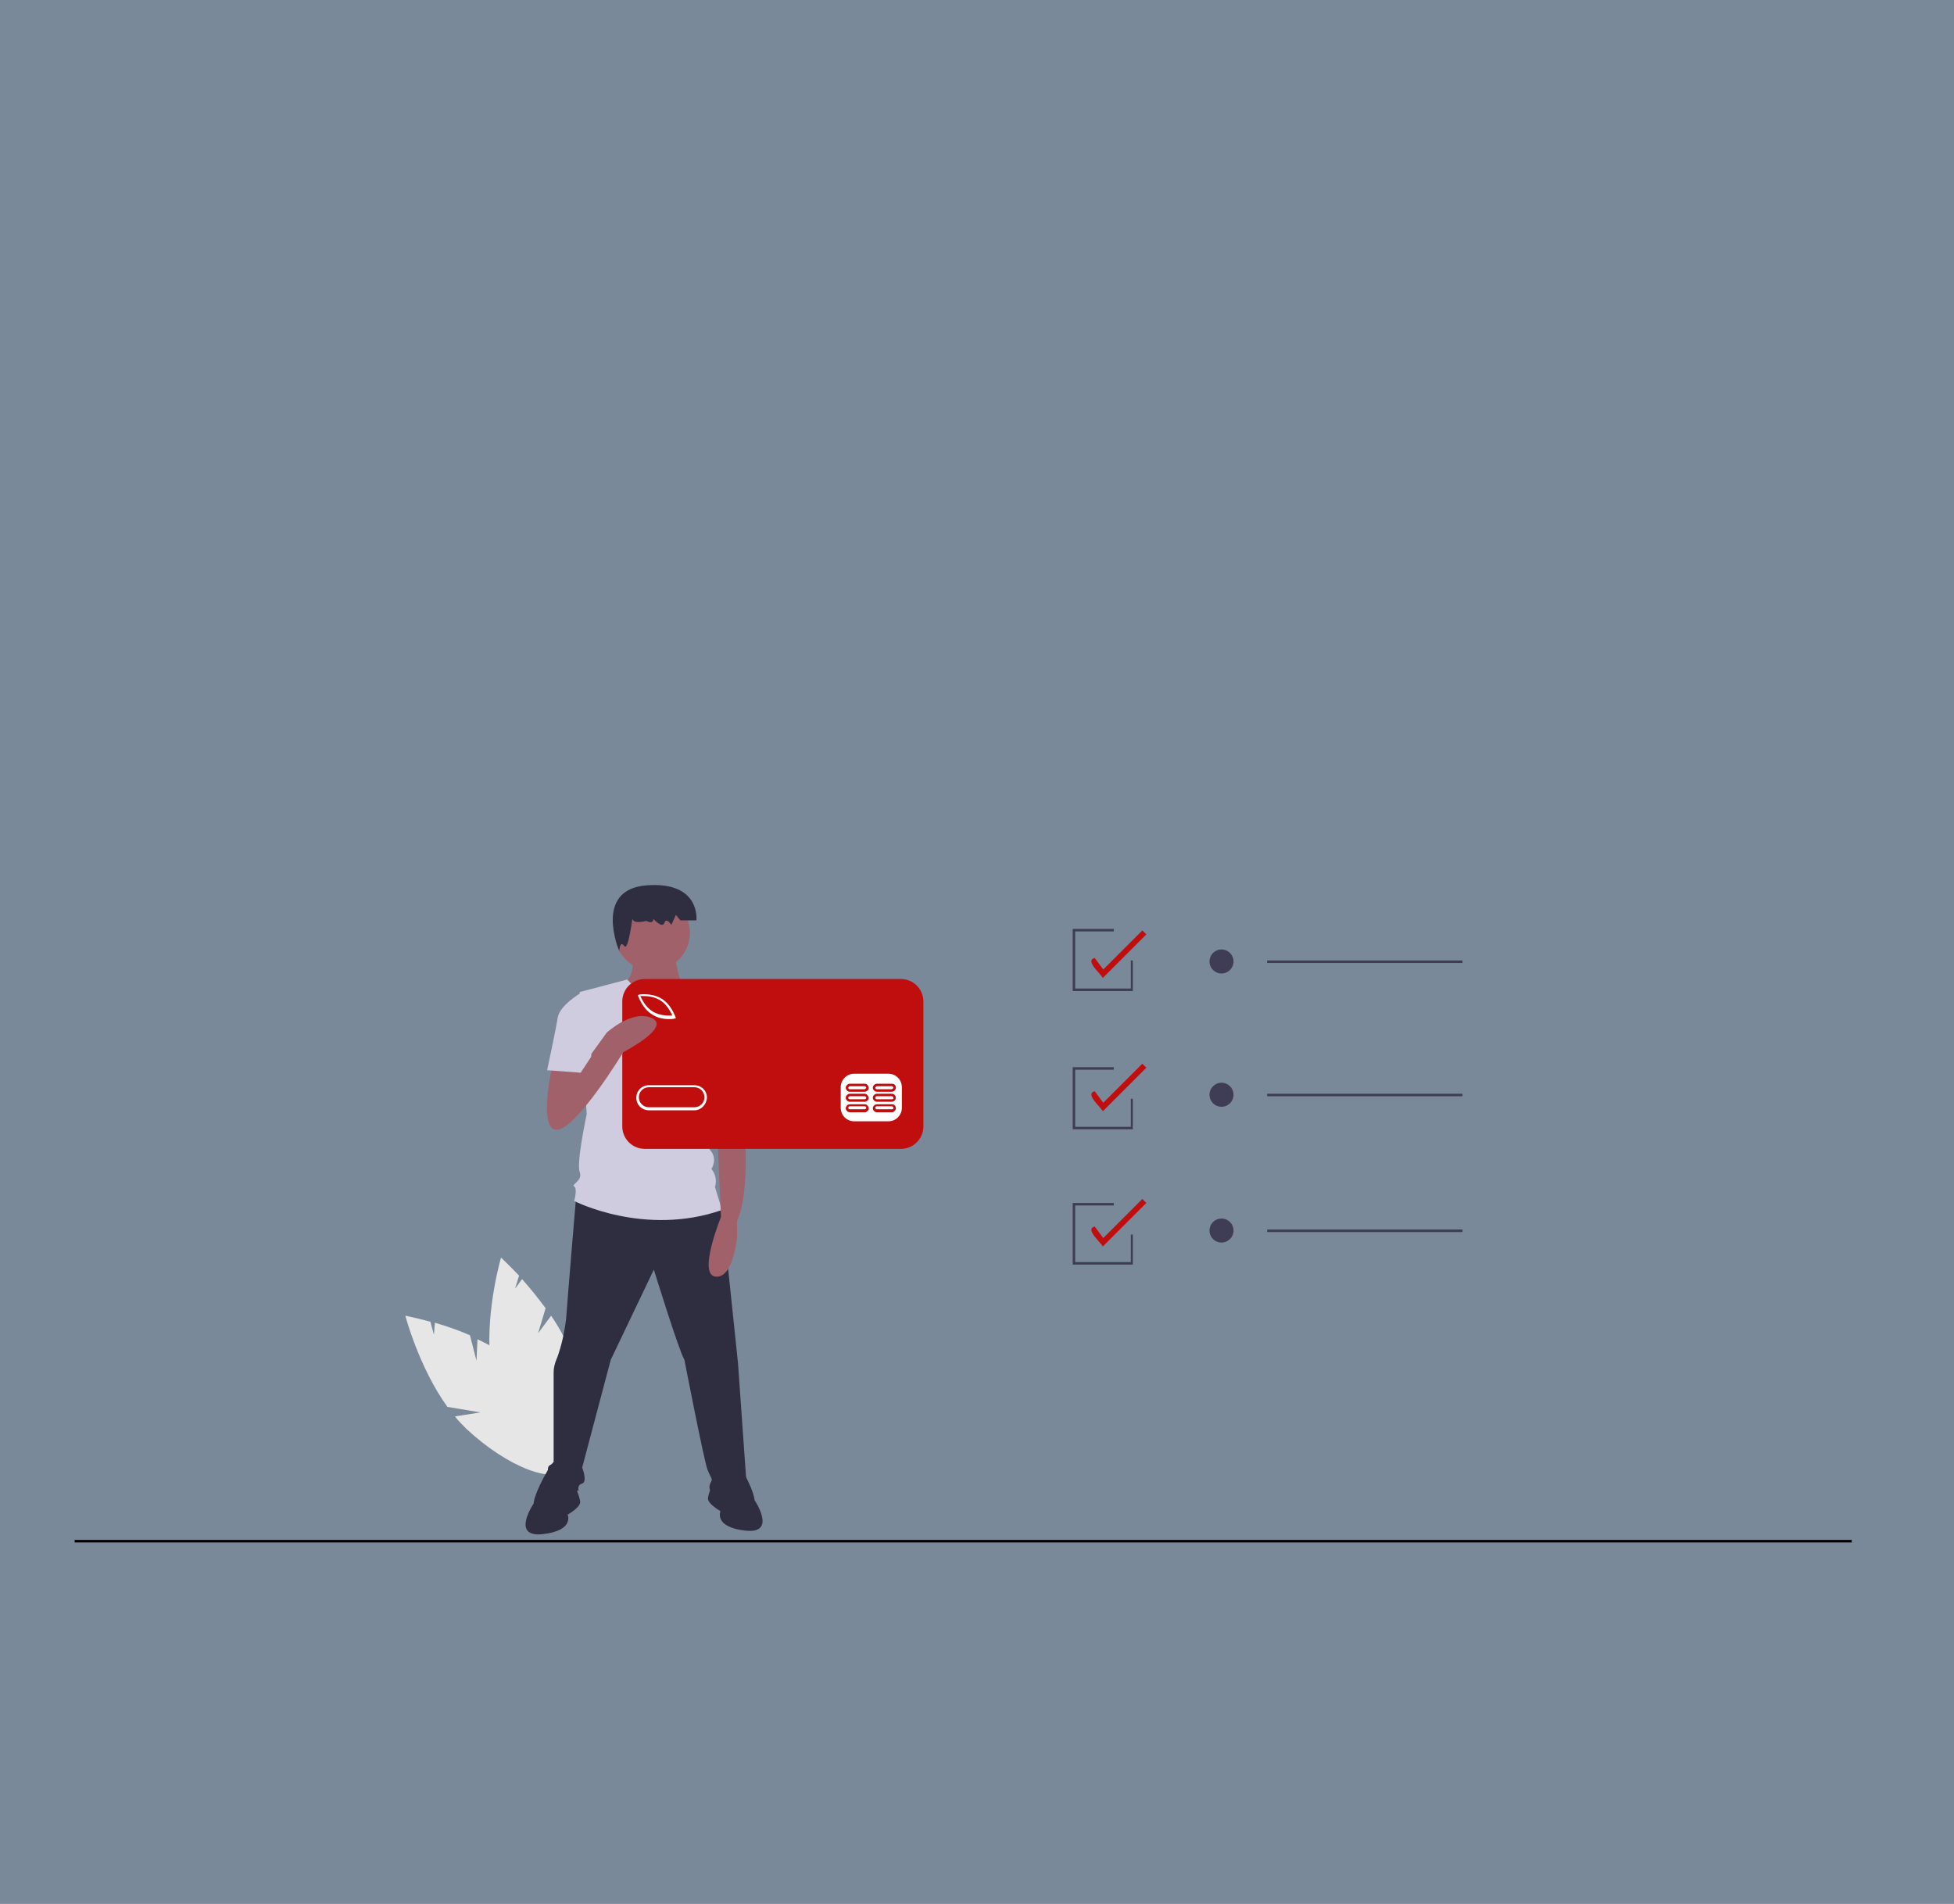 <?xml version="1.0" encoding="utf-8"?>
<!-- Generator: Adobe Illustrator 27.2.0, SVG Export Plug-In . SVG Version: 6.00 Build 0)  -->
<svg version="1.1" id="Layer_1" xmlns="http://www.w3.org/2000/svg" xmlns:xlink="http://www.w3.org/1999/xlink" x="0px" y="0px"
	 viewBox="0 0 390 380" style="enable-background:new 0 0 390 380;" xml:space="preserve">
<rect x="0" y="0" width="390" height="380" fill="#808080" stroke="none"/>
<style type="text/css">
	.st0{opacity:0.2;fill:#66B0FF;enable-background:new    ;}
	.st1{fill:none;stroke:#000000;stroke-width:0.5;stroke-miterlimit:10;}
	.st2{fill:#E6E6E6;}
	.st3{fill:#2F2E41;}
	.st4{fill:#A0616A;}
	.st5{fill:#CFCCE0;}
	.st6{fill:#FFFFFF;}
	.st7{fill:#C00D0D;}
	.st8{fill:#3F3D56;}
</style>
<rect y="0" class="st0" width="390" height="380"/>
<line class="st1" x1="14.9" y1="307.6" x2="369.6" y2="307.6"/>
<path class="st2" d="M95.1,271.6l-1.3-5.1c-2.3-1-4.6-1.8-7-2.5l-0.2,2.4l-0.7-2.6c-3-0.8-5-1.2-5-1.2s2.7,10.3,8.4,18.2l6.6,1.1
	l-5.1,0.8c0.7,0.9,1.5,1.7,2.3,2.5c8.3,7.7,17.5,11.2,20.6,7.9c3.1-3.3-1.1-12.3-9.4-20c-2.6-2.4-5.8-4.3-9-5.8L95.1,271.6z"/>
<path class="st2" d="M107.4,266.1l1.5-5c-1.5-2-3-3.9-4.7-5.8l-1.4,1.9l0.8-2.6c-2.1-2.2-3.6-3.6-3.6-3.6s-3,10.2-2.2,20l5.1,4.4
	l-4.8-2c0.2,1.1,0.4,2.2,0.7,3.3c3.1,10.9,9.2,18.6,13.6,17.4c4.4-1.3,5.4-11.1,2.3-21.9c-1-3.4-2.7-6.7-4.7-9.6L107.4,266.1z"/>
<path class="st3" d="M115,238.7c0,0-1.7,20.1-2,24.4c-0.3,2.7-0.9,5.4-1.8,7.9c0,0-0.7,1.4-0.7,2.9v18.3c0,0-1.4,0-1.1,1.4
	c0.4,1.4,0.7,3.9,0.7,3.9h5.4c0,0-0.4-1.1,0.7-1.4c1.1-0.4,0-3.2,0-3.2l5.7-21.5l8.6-18c0,0,5,16.2,6.1,18c0,0,3.9,20.1,4.6,21.9
	c0.7,1.8,1.1,1.8,0.7,2.5c-0.4,0.7-0.4,1.4,0,1.8c0.4,0.4,7.2,0,7.2,0l-1.8-25.5l-3.2-30.6l-16.5-5L115,238.7z"/>
<path class="st3" d="M114,294.7c0,0-1.8-6.5-4.6-1.4c-2.9,5-2.9,6.8-2.9,6.8s-4.6,6.8,1.8,6.1s5-3.9,5-3.9s2.5-1.4,2.5-2.5
	C115.8,298.7,114,294.7,114,294.7z"/>
<path class="st3" d="M143.1,294c0,0,1.8-6.5,4.6-1.4c2.9,5,2.9,6.8,2.9,6.8s4.6,6.8-1.8,6.1s-5-3.9-5-3.9s-2.5-1.4-2.5-2.5
	C141.3,298,143.1,294,143.1,294z"/>
<path class="st4" d="M126.2,190.2c0,0,0.7,4.6-1.4,5.7c-2.1,1.1,4.6,5,6.5,5s5-3.6,5-3.6s-1.8-5.4-1.4-6.5L126.2,190.2z"/>
<circle class="st4" cx="130.2" cy="186.2" r="7.5"/>
<path class="st5" d="M144.9,201.7l-9-5.5c0,0-5.1,5.8-10.7-0.7l-9.5,2.5l1.4,24.4c0,0-2.1,9.7-1.4,11.5c0.7,1.8-1.8,2.5-1.1,2.9
	s0,2.9,0,2.9s14,7.2,29.5,1.8l-1.4-4.6c0.4-1.3,0.1-2.6-0.7-3.6c0,0,1.4-2.1-0.4-3.9c0,0,0.7-3.2-1.1-4.6l-0.4-5l1.1-2.5
	L144.9,201.7z"/>
<path class="st3" d="M126.3,182.7c0,0-0.9,2,2.7,1.1c0,0,1.4,0.8,1.4-0.4c0,0,1.8,2,2.2,0.8c0.4-1.2,1.4,0.4,1.4,0.4l0.9-2l0.9,1.1
	h3.2c0,0,0.9-7.8-9.9-7c-10.8,0.8-5.5,13.1-5.5,13.1s0.1-2.2,1-1C125.4,190.1,126.3,182.7,126.3,182.7z"/>
<path class="st4" d="M148.1,216.1l0.4,7.5c0,0,1.4,14-1.4,20.1v3.2c0,0-0.7,8.3-4.3,7.9c-3.6-0.4,1.1-11.9,1.1-11.9l-0.7-15.8
	l-0.7-9L148.1,216.1z"/>
<path class="st5" d="M140.9,202l3.6-0.6c2.6,2.5,4.3,5.7,5,9.2c1.1,5.7,1.4,6.8,1.4,6.8l-8.6,2.1l-4.6-9L140.9,202z"/>
<rect x="125.5" y="197.9" class="st6" width="56.7" height="28.2"/>
<path class="st7" d="M131.7,199.6c-1.5-0.9-3.2-0.8-3.9-0.8c0.3,0.6,1,2.2,2.5,3.1c1.5,0.9,3.2,0.8,3.9,0.8
	C133.9,202.1,133.2,200.5,131.7,199.6z"/>
<path class="st7" d="M138.6,217h-9.1c-1.1,0-2,0.9-2,2c0,1.1,0.9,2,2,2l0,0h9.1c1.1,0,2-0.9,2-2S139.7,217,138.6,217z"/>
<path class="st7" d="M179.8,195.4h-51.1c-2.5,0-4.5,2-4.5,4.5l0,0v24.9c0,2.5,2,4.5,4.5,4.5l0,0h51.1c2.5,0,4.5-2,4.5-4.5v-24.9
	C184.3,197.4,182.3,195.4,179.8,195.4L179.8,195.4z M127.5,198.5c0.1,0,2.5-0.4,4.5,0.8c2,1.2,2.7,3.5,2.8,3.6l0.1,0.3l-0.3,0.1
	c-0.4,0.1-0.7,0.1-1.1,0.1c-1.2,0-2.4-0.3-3.3-0.9c-2-1.2-2.7-3.5-2.8-3.6l-0.1-0.3H127.5z M138.6,221.6h-9.1
	c-1.4,0-2.5-1.1-2.5-2.5c0-1.4,1.1-2.5,2.5-2.5h9.1c1.4,0,2.5,1.1,2.5,2.5C141,220.5,139.9,221.6,138.6,221.6L138.6,221.6z
	 M180,221.1c0,1.5-1.2,2.7-2.7,2.7h-6.8c-1.5,0-2.7-1.2-2.7-2.7V217c0-1.5,1.2-2.7,2.7-2.7h6.8c1.5,0,2.7,1.2,2.7,2.7V221.1z"/>
<path class="st7" d="M172.6,220.4h-3c-0.4,0-0.8,0.4-0.8,0.8s0.4,0.8,0.8,0.8h3c0.4,0,0.8-0.4,0.8-0.8
	C173.3,220.7,173,220.4,172.6,220.4z M172.6,221.4h-3c-0.2,0-0.3-0.2-0.3-0.3c0-0.2,0.2-0.3,0.3-0.3l0,0h3c0.2,0,0.3,0.2,0.3,0.3
	C172.9,221.3,172.7,221.4,172.6,221.4z"/>
<path class="st7" d="M178,220.4h-3c-0.4,0-0.8,0.4-0.8,0.8s0.4,0.8,0.8,0.8h3c0.4,0,0.8-0.4,0.8-0.8
	C178.8,220.7,178.5,220.4,178,220.4z M178,221.4h-3c-0.2,0-0.3-0.2-0.3-0.3c0-0.2,0.2-0.3,0.3-0.3l0,0h3c0.2,0,0.3,0.2,0.3,0.3
	C178.4,221.3,178.2,221.4,178,221.4z"/>
<path class="st7" d="M172.6,218.3h-3c-0.4,0-0.8,0.4-0.8,0.8c0,0.4,0.4,0.8,0.8,0.8h3c0.4,0,0.8-0.4,0.8-0.8
	C173.3,218.7,173,218.3,172.6,218.3z M172.6,219.4h-3c-0.2,0-0.3-0.2-0.3-0.3c0-0.2,0.2-0.3,0.3-0.3l0,0h3c0.2,0,0.3,0.2,0.3,0.3
	C172.9,219.3,172.7,219.4,172.6,219.4L172.6,219.4z"/>
<path class="st7" d="M178,218.3h-3c-0.4,0-0.8,0.4-0.8,0.8c0,0.4,0.4,0.8,0.8,0.8h3c0.4,0,0.8-0.4,0.8-0.8
	C178.8,218.7,178.5,218.3,178,218.3z M178,219.4h-3c-0.2,0-0.3-0.2-0.3-0.3c0-0.2,0.2-0.3,0.3-0.3l0,0h3c0.2,0,0.3,0.2,0.3,0.3
	C178.4,219.3,178.2,219.4,178,219.4L178,219.4z"/>
<path class="st7" d="M172.6,216.3h-3c-0.4,0-0.8,0.4-0.8,0.8s0.4,0.8,0.8,0.8h3c0.4,0,0.8-0.4,0.8-0.8
	C173.3,216.6,173,216.3,172.6,216.3z M172.6,217.4h-3c-0.2,0-0.3-0.2-0.3-0.3s0.2-0.3,0.3-0.3l0,0h3c0.2,0,0.3,0.2,0.3,0.3
	S172.7,217.3,172.6,217.4z"/>
<path class="st7" d="M178,216.3h-3c-0.4,0-0.8,0.4-0.8,0.8s0.4,0.8,0.8,0.8h3c0.4,0,0.8-0.4,0.8-0.8
	C178.8,216.6,178.5,216.3,178,216.3z M178,217.4h-3c-0.2,0-0.3-0.2-0.3-0.3s0.2-0.3,0.3-0.3l0,0h3c0.2,0,0.3,0.2,0.3,0.3
	S178.2,217.3,178,217.4z"/>
<path class="st4" d="M110.4,211.8c0,0-3.2,13.7,0.7,13.7s13.3-15.5,13.3-15.5s9.7-5,5.7-6.8c-3.9-1.8-9,2.9-9,2.9l-5.8,8l-0.3-4.1
	L110.4,211.8z"/>
<path class="st5" d="M118,200.3l-2.1-2.1c0,0-4.3,2.5-4.6,5c-0.4,2.5-2.1,10.4-2.1,10.4l6.7,0.5l2.1-3.2L118,200.3z"/>
<path class="st7" d="M220.1,195.2c-0.3-0.8-3.7-3.5-1.6-4l1.7,2.3l7.8-7.8l0.8,0.8L220.1,195.2z"/>
<path class="st7" d="M220.1,221.8c-0.3-0.8-3.7-3.5-1.6-4l1.7,2.3l7.8-7.8l0.8,0.8L220.1,221.8z"/>
<path class="st7" d="M220.1,248.8c-0.3-0.8-3.7-3.5-1.6-4l1.7,2.3l7.8-7.8l0.8,0.8L220.1,248.8z"/>
<circle class="st8" cx="243.8" cy="191.9" r="2.4"/>
<rect x="252.9" y="191.7" class="st8" width="39" height="0.5"/>
<circle class="st8" cx="243.8" cy="218.5" r="2.4"/>
<rect x="252.9" y="218.3" class="st8" width="39" height="0.5"/>
<circle class="st8" cx="243.8" cy="245.6" r="2.4"/>
<rect x="252.9" y="245.4" class="st8" width="39" height="0.5"/>
<polygon class="st8" points="226.1,252.4 214.1,252.4 214.1,240.1 222.3,240.1 222.3,240.6 214.6,240.6 214.6,251.9 225.7,251.9 
	225.7,246.4 226.1,246.4 "/>
<polygon class="st8" points="226.1,225.4 214.1,225.4 214.1,213 222.3,213 222.3,213.5 214.6,213.5 214.6,224.9 225.7,224.9 
	225.7,219.3 226.1,219.3 "/>
<polygon class="st8" points="226.1,197.8 214.1,197.8 214.1,185.4 222.3,185.4 222.3,185.9 214.6,185.9 214.6,197.3 225.7,197.3 
	225.7,191.7 226.1,191.7 "/>
</svg>
